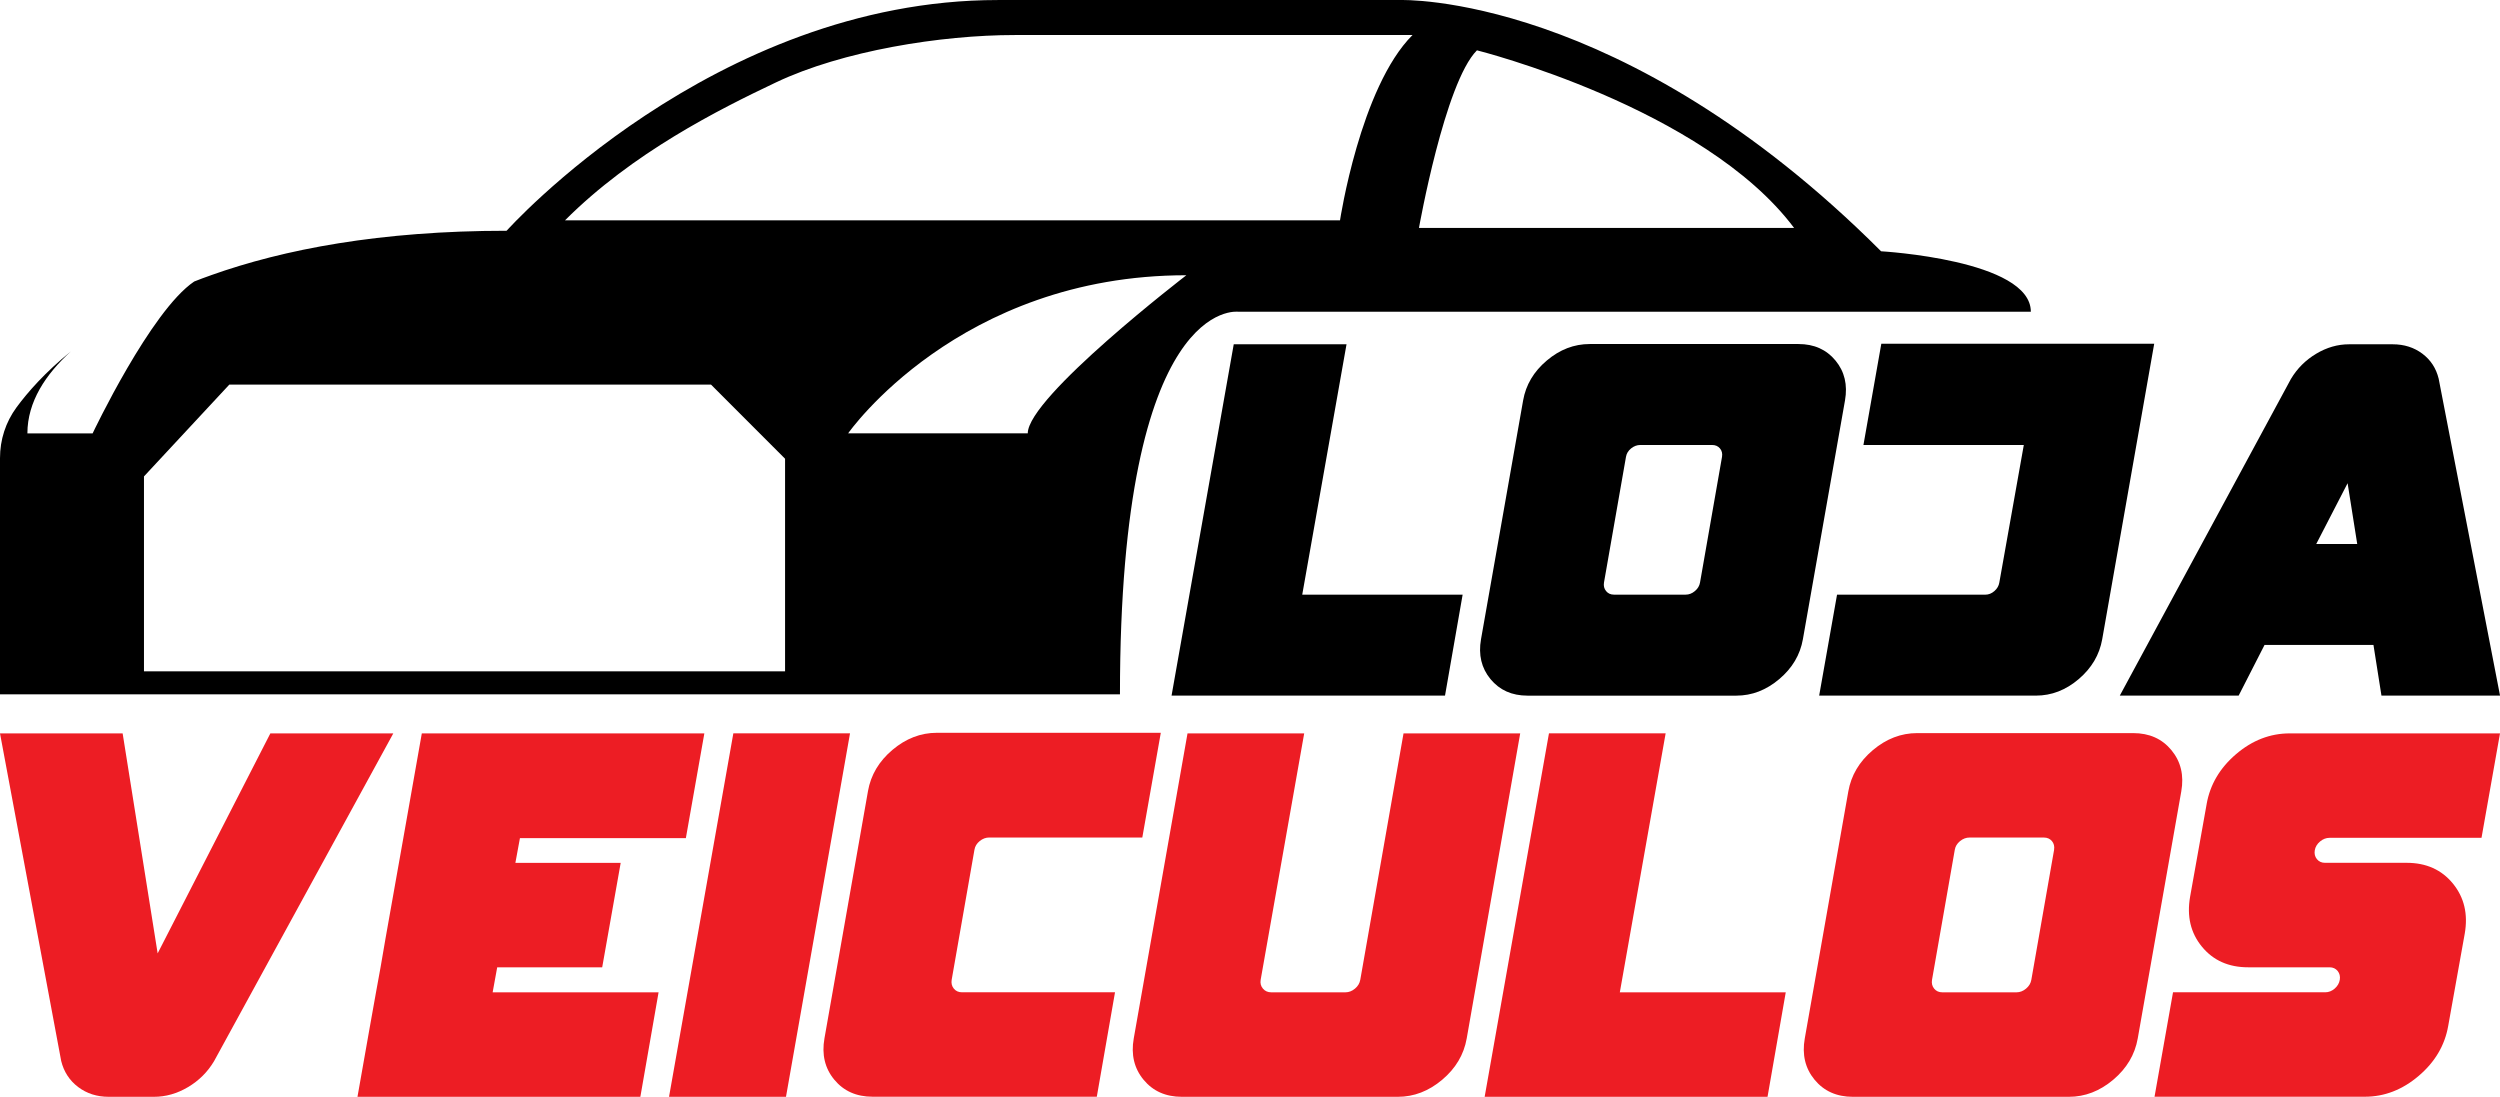 <?xml version="1.0" encoding="UTF-8"?>
<svg id="Camada_1" data-name="Camada 1" xmlns="http://www.w3.org/2000/svg" viewBox="0 0 976.22 428.28">
  <defs>
    <style>
      .cls-1 {
        fill: #ed1d24;
      }
    </style>
  </defs>
  <path d="M508.51,232.2h62.63l-6.88,39.42h-106.78l24.28-137.18h44.04l-17.29,97.75Z"/>
  <path d="M620.76,134.34h81.53c6.09,0,10.9,2.15,14.45,6.45s4.78,9.49,3.71,15.58l-16.44,93.24c-1.07,6.09-4.15,11.28-9.24,15.58-5.09,4.3-10.67,6.45-16.76,6.45h-81.53c-6.09,0-10.9-2.15-14.45-6.45s-4.78-9.49-3.71-15.58l16.44-93.24c1.07-6.09,4.15-11.28,9.24-15.58,5.08-4.3,10.67-6.45,16.76-6.45ZM672.43,178.38c.21-1.29-.05-2.38-.81-3.28-.75-.89-1.77-1.34-3.06-1.34h-28.04c-1.29,0-2.49.45-3.6,1.34-1.11.9-1.77,1.99-1.99,3.28l-8.59,49.09c-.21,1.29.05,2.4.81,3.33.75.93,1.77,1.4,3.06,1.4h28.04c1.29,0,2.49-.46,3.6-1.4,1.11-.93,1.77-2.04,1.99-3.33l8.59-49.09Z"/>
  <path d="M790.28,173.76h-62.63l6.98-39.53h106.56l-20.3,115.37c-1.07,6.09-4.14,11.28-9.18,15.58s-10.62,6.45-16.7,6.45h-84.65l6.98-39.42h57.9c1.29,0,2.47-.46,3.54-1.4,1.07-.93,1.72-2.04,1.93-3.33l9.56-53.71Z"/>
  <path d="M917.25,134.44h17.08c4.44,0,8.29,1.22,11.55,3.65,3.26,2.44,5.39,5.69,6.39,9.78l23.96,123.75h-46.3l-3.12-19.77h-42.54l-10.1,19.77h-46.41l66.82-123.64c2.43-4.08,5.71-7.36,9.83-9.83,4.12-2.47,8.4-3.71,12.84-3.71ZM904.46,212.43h16.01l-3.76-23.74-12.25,23.74Z"/>
  <g>
    <path class="cls-1" d="M61.56,372.28l44.01-85.9h48.01l-70.01,128.02c-2.52,4.22-5.91,7.59-10.17,10.11-4.26,2.52-8.69,3.78-13.28,3.78h-17.67c-4.59,0-8.58-1.28-11.95-3.83-3.37-2.56-5.57-5.95-6.61-10.17L0,286.38h47.89l13.67,85.9Z"/>
    <path class="cls-1" d="M210.25,286.38h64.79l-7.22,40.89h-64.79l-1.78,9.67h41.12l-7.22,40.78h-41l-1.78,9.78h64.79l-7.11,40.78h-110.46l4.67-26.45,2.56-14.33,1.78-9.78,1.89-11,7-39.45,7.22-40.89h45.56Z"/>
    <path class="cls-1" d="M261.25,428.28l25.11-141.91h45.56l-25,141.91h-45.67Z"/>
    <path class="cls-1" d="M338.93,308.93c1.11-6.3,4.3-11.67,9.56-16.11,5.26-4.44,11.04-6.67,17.34-6.67h87.45l-7.22,40.89h-59.78c-1.33,0-2.58.46-3.72,1.39-1.15.93-1.83,2.06-2.05,3.39l-8.89,50.78c-.22,1.33.05,2.48.83,3.44.78.96,1.83,1.44,3.17,1.44h59.78l-7.11,40.78h-87.57c-6.3,0-11.28-2.22-14.95-6.67-3.67-4.44-4.94-9.82-3.83-16.11l17-96.57Z"/>
    <path class="cls-1" d="M531.17,382.61l16.89-96.23h45.56l-20.89,119.13c-1.11,6.3-4.3,11.67-9.56,16.11-5.26,4.44-11.04,6.67-17.34,6.67h-84.34c-6.3,0-11.28-2.22-14.95-6.67-3.67-4.44-4.94-9.82-3.83-16.11l21-119.13h45.56l-17,96.23c-.22,1.33.07,2.48.89,3.44.81.96,1.89,1.44,3.22,1.44h29c1.33,0,2.57-.48,3.72-1.44,1.15-.96,1.83-2.11,2.06-3.44Z"/>
    <path class="cls-1" d="M632.52,387.5h64.79l-7.11,40.78h-110.46l25.11-141.91h45.56l-17.89,101.12Z"/>
    <path class="cls-1" d="M748.64,286.27h84.34c6.3,0,11.28,2.22,14.95,6.67s4.95,9.82,3.83,16.11l-17,96.46c-1.11,6.3-4.3,11.67-9.56,16.11-5.26,4.44-11.04,6.67-17.34,6.67h-84.34c-6.3,0-11.28-2.22-14.95-6.67s-4.94-9.82-3.83-16.11l17-96.46c1.11-6.3,4.3-11.67,9.56-16.11,5.26-4.44,11.04-6.67,17.34-6.67ZM802.09,331.83c.22-1.33-.06-2.46-.83-3.39-.78-.93-1.83-1.39-3.17-1.39h-29c-1.33,0-2.58.46-3.72,1.39-1.15.93-1.83,2.06-2.05,3.39l-8.89,50.78c-.22,1.33.05,2.48.83,3.44.78.96,1.83,1.44,3.17,1.44h29c1.33,0,2.57-.48,3.72-1.44,1.15-.96,1.83-2.11,2.06-3.44l8.89-50.78Z"/>
    <path class="cls-1" d="M861.65,314.05c1.33-7.63,5.17-14.15,11.5-19.56,6.33-5.41,13.32-8.11,20.95-8.11h82.12l-7.22,40.78h-59.34c-1.33,0-2.58.48-3.72,1.44-1.15.96-1.83,2.11-2.05,3.44s.05,2.48.83,3.44c.78.96,1.83,1.44,3.17,1.44h31.89c7.63,0,13.65,2.71,18.06,8.11,4.41,5.41,5.95,11.93,4.61,19.56l-6.45,36c-1.33,7.63-5.19,14.15-11.56,19.56-6.37,5.41-13.37,8.11-21,8.11h-82.12l7.22-40.78h59.45c1.33,0,2.56-.48,3.67-1.44,1.11-.96,1.78-2.11,2-3.44s-.06-2.48-.83-3.44c-.78-.96-1.83-1.44-3.17-1.44h-31.78c-7.63,0-13.65-2.68-18.06-8.06-4.41-5.37-5.94-11.87-4.61-19.5l6.45-36.12Z"/>
  </g>
  <path d="M734.54,98.12C633.35-3.08,546.76.01,546.76.01h-157.1C278.33.01,197.83,90.11,197.83,90.11c-49.42,0-87.04,7.25-115.49,17.38,0,0-.03,0-.06.03-2.21.76-4.36,1.59-6.45,2.41-16.96,11.41-39.66,59.3-39.66,59.3H10.7c0-12.37,7.16-23.1,16.96-31.99-10.09,8.18-16.85,15.92-21.17,21.78s-6.49,12.74-6.49,19.89v92.22h437.33c0-155.85,46.22-149.4,46.22-149.4h309.47c0-20.3-58.48-23.61-58.48-23.61ZM306.56,262.15H56.22v-76.12l33.34-35.86h188.07l28.93,28.96v83.02ZM401.32,169.22h-70.14s43.08-61.74,132.08-61.74c0,0-61.93,47.58-61.93,61.74ZM523.27,86.03H220.63c26.36-26.36,59.87-43.17,82.39-53.86,25.98-12.34,64.46-18.49,93.22-18.49h155.33c-20.44,20.44-28.31,72.35-28.31,72.35ZM554.09,89s10.08-56.78,22.64-69.35c0,0,88.46,22.14,123.84,69.35h-146.48Z"/>
</svg>